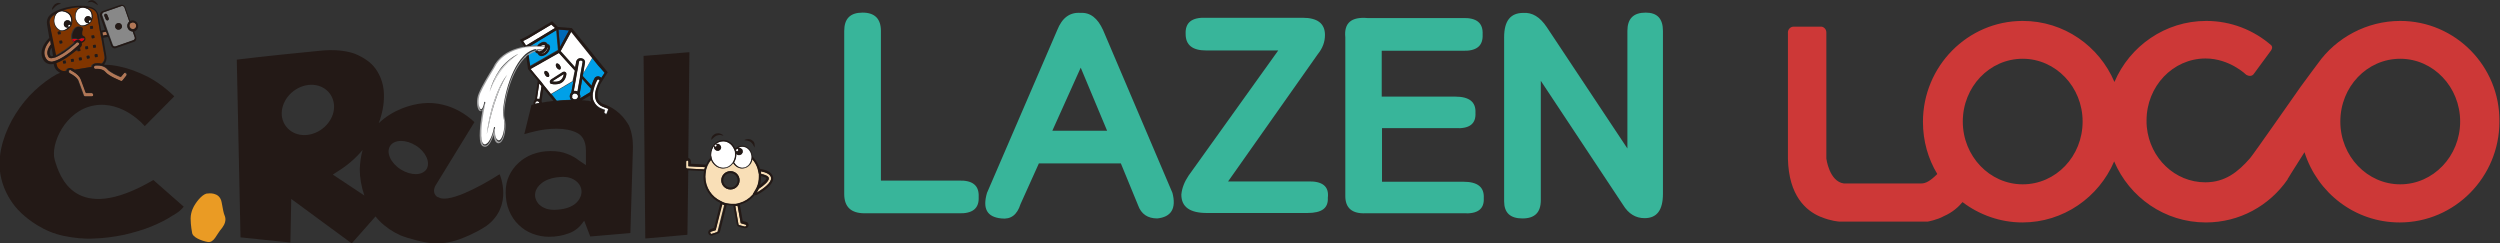 <?xml version="1.0" encoding="utf-8"?>
<!-- Generator: Adobe Illustrator 26.3.1, SVG Export Plug-In . SVG Version: 6.00 Build 0)  -->
<svg version="1.1" id="Layer_1" xmlns="http://www.w3.org/2000/svg" xmlns:xlink="http://www.w3.org/1999/xlink" x="0px" y="0px"
	 viewBox="0 0 872.1 84.8" style="enable-background:new 0 0 872.1 84.8;" xml:space="preserve">
<rect x="0" y="0" width="872.1" height="84.8" fill="#333333" stroke="none"/>
<style type="text/css">
	.st0{fill:#CD3837;}
	.st1{fill:#38B59A;}
	.st2{fill:#EA9B24;}
	.st3{fill:#803500;}
	.st4{fill:#E50013;}
	.st5{fill:#888888;}
	.st6{fill:#B27756;}
	.st7{fill:#0068B6;}
	.st8{fill:#00A0E8;}
	.st9{fill:#9E9E9F;}
	.st10{fill:#C8C9CA;}
	.st11{fill:#F9DFB7;}
	.st12{fill:#FFFFFF;}
	.st13{fill:#231916;}
</style>
<path class="st0" d="M837.3,7.3c-11.7,0-22.4,5.9-28.7,14.8c0,0-3.6,4.8-6,8.1c-0.8,1.1-16.4,23.5-17.7,25
	c-4.2,4.8-8.7,8.4-15.6,8.4c-10.6,0-19.3-8.4-20.4-19.2c-0.1-0.8-0.1-1.6-0.1-2.4c0-11.9,9.2-21.6,20.6-21.6
	c8.4,0,14.2,5.7,14.2,5.7c1.8,1,2.6-0.3,2.6-0.3l6.1-8.3c0.5-0.8,0.3-1.4,0-1.7c-6.1-5.3-14-8.5-22.7-8.5c-14.3,0-26.7,8.8-32,21.3
	c-5.3-12.5-17.6-21.3-32-21.3c-19.2,0-34.8,15.8-34.8,35.2c0,6.7,1.8,12.9,5,18.2c-2.4,2.4-4,3.3-5.6,3.3h-27
	c-5.1-0.7-6.1-8.7-6.1-8.7V11.5c0,0,0-0.1,0-0.2c0-1-0.7-1.8-1.6-2l0,0h-9.8l0,0c-1.1,0-2,0.9-2,2c0,0,0,0.2,0,0.2v43.9
	c0.3,12.9,6.3,18.1,11.3,20.2l0,0c0.1,0,0.2,0.1,0.3,0.1c0,0,0,0,0,0c3.3,1.4,6.2,1.6,6.3,1.6l0,0h30.9c0,0,3.3-0.6,5.6-1.9h0
	c3-1.3,5.1-3.2,6.5-4.9c5.8,4.4,13.1,7.1,20.9,7.1c14.3,0,26.7-8.8,32-21.3c5.3,12.5,17.6,21.3,32,21.3c11.8,0,22.2-5.9,28.5-15l0,0
	l0-0.1l1.6-2.6l4.3-6.8c4.5,14.2,17.6,24.5,33.2,24.5c19.2,0,34.8-15.8,34.8-35.2C872.1,23.1,856.5,7.3,837.3,7.3z M705.6,64.3
	c-11.5,0-20.9-9.8-20.9-21.9c0-12.1,9.3-21.9,20.9-21.9c11.5,0,20.9,9.8,20.9,21.9C726.5,54.5,717.2,64.3,705.6,64.3z M837.3,64.3
	c-11.5,0-20.9-9.8-20.9-21.9c0-12.1,9.3-21.9,20.9-21.9c11.5,0,20.9,9.8,20.9,21.9C858.2,54.5,848.8,64.3,837.3,64.3z"/>
<g>
	<path class="st1" d="M307.3,10.8V63h27c5-0.2,7.3,1.7,7.1,5.7c0.2,4-2.1,5.9-7.1,5.7h-32.7c-4.7,0-7.1-2.2-7.1-6.7V10.8
		c0-4.3,2.1-6.4,6.4-6.4C305.2,4.4,307.3,6.6,307.3,10.8"/>
	<path class="st1" d="M362.4,57L356,71.2c-1.2,3.8-3.4,5.4-6.7,5c-5-0.5-6.6-3.4-5-8.9l24.5-56.8c1.7-4.3,4.4-6.3,8.2-6
		c3.3-0.2,5.9,1.8,7.8,6l24.2,56.8c1.4,5.4-0.4,8.4-5.3,8.9c-3.3,0-5.6-1.5-6.7-4.6l-6-14.6H362.4z M386.2,45.6l-9.2-22l-9.9,22
		H386.2z"/>
	<path class="st1" d="M414.6,61.3l31.3-43.7h-25.2c-4.7,0-7.1-1.9-7.1-5.7c-0.2-4,2.1-5.9,7.1-5.7h33.7c5.2,0,7.8,2,7.8,6
		c0,2.4-0.8,4.6-2.5,6.7l-31.3,44.4h27.7c5.2-0.2,7.6,1.7,7.1,5.7c0.2,3.6-2.1,5.3-7.1,5.3H421c-5.9,0-8.9-2.1-8.9-6.4
		C412.3,65.6,413.2,63.4,414.6,61.3"/>
	<path class="st1" d="M482.1,44.6v18.8h28.4c5,0,7.3,1.9,7.1,5.7c0.2,3.8-2.1,5.6-7.1,5.3h-34.1c-4.7,0.2-7.1-1.8-7.1-6V13
		c-0.5-5,2.1-7.2,7.8-6.7h33c5-0.2,7.3,1.7,7.1,5.7c0.2,4-2.1,5.9-7.1,5.7h-28.1v16h25.6c5,0,7.3,1.9,7.1,5.7
		c0.2,3.8-2.1,5.6-7.1,5.3H482.1z"/>
	<path class="st1" d="M537.5,28.2v41.6c0,4.3-2.1,6.4-6.4,6.4s-6.4-2-6.4-6V13c0-5.7,2.2-8.5,6.7-8.5c3.1-0.2,5.8,1.4,8.2,5
		l28.1,42.3V10.8c0-4.3,2.1-6.4,6.4-6.4c4,0,6,2.1,6,6.4v56.8c0,5.7-2.1,8.5-6.4,8.5c-3.1,0-5.6-1.5-7.5-4.6L537.5,28.2z"/>
</g>
<g>
	<path class="st2" d="M78.4,75.3c-0.4-0.9-0.6-2.1-1.1-4.8c-0.7-3.7-4.8-3-4.8-3c-1.5-0.1-3.6,2.3-4.7,4.2l0,0c0,0-1.3,2-1.3,4.5
		c0,2.5,0.5,4.9,0.5,4.9l0,0c0.1,1.7,3.3,2.9,5.4,3.3c2.3,0.4,3-2.5,5-4.8c0.1-0.1,0.2-0.2,0.2-0.3l0,0
		C79.3,77.1,78.4,75.3,78.4,75.3L78.4,75.3z"/>
	<path class="st3" d="M36.4,19.7l-1.1-6.3L35.2,13l-0.1-0.4L35,11.5l-0.1-0.4l-0.1-0.4l-0.9-5.4c-0.2-0.9-0.7-1.6-1.5-2l0,0
		c-0.1-0.1-0.8-0.4-2.1-0.6c0.6,0.3,1.1,0.7,1.5,1.2c0.6,1,0.5,2.4,0.3,3.2c-0.2,0.7-0.9,1.3-1.7,1.7c-0.6,0.3-1.2,0.4-1.7,0.4
		c-0.1,0-0.3,0-0.4-0.1c-1.2-0.4-2.5-2.1-2-4.5c0.3-1.2,1-1.7,1.6-2c-0.8,0-1.8,0.1-2.9,0.3c-1.2,0.2-2.3,0.5-3.1,0.8
		c1.3,0.2,2.3,0.7,2.8,1.6c0.7,1.1,0.6,2.5,0.3,3.4c-0.2,0.7-0.9,1.3-1.8,1.8c-0.6,0.3-1.3,0.4-1.8,0.4c-0.2,0-0.3,0-0.4-0.1
		c-1.2-0.4-2.7-2.2-2.1-4.7c0.1-0.5,0.3-0.9,0.5-1.2c-0.9,0.5-1.3,1-1.3,1c-0.6,0.7-0.9,1.6-0.8,2.4l1.9,11.1
		c0.6-0.3,1.4-0.7,2.1-1.2l0,0c0-0.1,0-0.2,0.2-0.2l0.3-0.1c1.3-0.9,2.7-2,3.9-3c-0.3-0.2-0.5-0.6-0.7-1.1c0-0.1,0-0.2-0.1-0.2
		c-0.4-1.4,0.3-2.6,0.5-3.1c0.4-0.7,0.9-1.1,1.4-1.2c0.4-0.1,1.2,0,1.6,0.4c0.2,0.2,0.2,0.5,0.1,0.7c-0.3,0.8-0.2,1.5-0.2,1.6
		c0.1,0.4,0.3,0.5,0.5,0.6c0.2,0.1,0.5,0.2,0.6,0.8c0,0.1,0,0.1,0,0.2c0,0.7-0.7,1.1-1.3,1.4c0.2,0.5,0,1-0.3,1.4
		c-0.1,0.1-0.2,0.2-0.4,0.4l0,0c0.1,0,0.2,0,0.2,0.2l0.1,0.6c0,0.1,0,0.2-0.2,0.2l-0.6,0.1c-0.1,0-0.2,0-0.2-0.2l-0.1-0.4
		c-1.6,1.4-4.7,3.8-7.3,4.7l0.1,0.6c0.1,0.7,0.5,1.4,1.2,1.8c0.4,0.3,1,0.5,1.5,0.5c0.2,0,0.4,0,0.6,0l0.1,0c0-0.1,0-0.2,0-0.2
		l0.1-0.2c0.3-0.7,1.1-0.9,1.8-0.6c0.1,0,0.1,0.1,0.3,0.1c0.2,0.1,0.4,0.2,0.7,0.4l6-1c0-0.2,0.1-0.4,0.2-0.6
		c0.2-0.3,0.5-0.5,0.9-0.6c0.1,0,1.1-0.2,2.4,0.1C36.2,21.6,36.5,20.7,36.4,19.7z M20.2,11.9l-0.1-0.6c0-0.1,0-0.2,0.2-0.2l0.6-0.1
		c0.1,0,0.2,0,0.2,0.2l0.1,0.6c0,0.1,0,0.2-0.2,0.2L20.4,12C20.3,12.1,20.2,12,20.2,11.9z M21.6,15.1L21,15.3c-0.1,0-0.2,0-0.2-0.2
		l-0.1-0.6c0-0.1,0-0.2,0.1-0.2l0.6-0.1c0.1,0,0.2,0,0.2,0.2l0.1,0.6C21.8,15,21.7,15.1,21.6,15.1z M22.3,22.2c-0.1,0-0.2,0-0.2-0.2
		l-0.1-0.6c0-0.1,0-0.2,0.2-0.2l0.6-0.1c0.1,0,0.2,0,0.2,0.2l0.1,0.6c0,0.1,0,0.2-0.2,0.2L22.3,22.2z M31.5,9.2L32.1,9
		c0.1,0,0.2,0,0.2,0.2l0.1,0.6c0,0.1,0,0.2-0.2,0.2l-0.6,0.1c-0.1,0-0.2,0-0.2-0.2l-0.1-0.6C31.3,9.3,31.4,9.2,31.5,9.2z M31.2,19.5
		l0.1,0.6c0,0.1,0,0.2-0.2,0.2l-0.6,0.1c-0.1,0-0.2,0-0.2-0.2l-0.1-0.6c0-0.1,0-0.2,0.2-0.2l0.6-0.1C31.1,19.4,31.2,19.4,31.2,19.5z
		 M29.8,16.2l0.6-0.1c0.1,0,0.2,0,0.2,0.2l0.1,0.6c0,0.1,0,0.2-0.2,0.2L30,17.2c-0.1,0-0.2,0-0.2-0.2l-0.1-0.6
		C29.6,16.3,29.7,16.2,29.8,16.2z M27.6,20.1l0.6-0.1c0.1,0,0.2,0,0.2,0.2l0.1,0.6c0,0.1,0,0.2-0.2,0.2l-0.6,0.1
		c-0.1,0-0.2,0-0.2-0.2l-0.1-0.6C27.4,20.2,27.5,20.1,27.6,20.1z M25,21.6c-0.1,0-0.2,0-0.2-0.2l-0.1-0.6c0-0.1,0-0.2,0.2-0.2
		l0.6-0.1c0.1,0,0.2,0,0.2,0.2l0.1,0.6c0,0.1,0,0.2-0.2,0.2L25,21.6z M32.2,13.4c-0.1,0-0.2,0-0.2-0.2l-0.1-0.6c0-0.1,0-0.2,0.1-0.2
		l0.6-0.1c0.1,0,0.2,0,0.2,0.2L33,13c0,0.1,0,0.2-0.2,0.2L32.2,13.4z M32.5,16.5l-0.1-0.6c0-0.1,0-0.2,0.2-0.2l0.6-0.1
		c0.1,0,0.2,0,0.2,0.2l0.1,0.6c0,0.1,0,0.2-0.2,0.2l-0.6,0.1C32.6,16.7,32.5,16.6,32.5,16.5z M33.9,19.8l-0.6,0.1
		c-0.1,0-0.2,0-0.2-0.2L33,19.2c0-0.1,0-0.2,0.2-0.2l0.6-0.1c0.1,0,0.2,0,0.2,0.2l0.1,0.6C34.1,19.7,34,19.8,33.9,19.8z"/>
	<path class="st4" d="M28.1,14.4L28.1,14.4c0.1,0.1,0.1,0.2,0.2,0.3c0.5-0.2,1.1-0.6,1.1-1.1l0,0l0,0l-0.1-0.1l0,0l-0.1-0.1l-0.1,0
		l-0.1,0l-0.1,0l-0.1,0l-0.1,0l-0.2,0l-0.1,0c-0.1,0-0.1,0-0.2,0.1l-0.1,0c-0.1,0.1-0.2,0.1-0.4,0.2c0,0-0.3,0.3-0.8,0.1l-0.2-0.1
		l-0.2-0.1l-0.1,0l-0.1,0l-0.1,0l-0.1,0l-0.1,0l-0.1,0l-0.1,0l-0.1,0l-0.1,0l-0.1,0l-0.1,0l-0.1,0l-0.1,0l-0.1,0l0,0.1
		c0.2,0.5,0.4,0.8,0.6,1c0.1-0.1,0.2-0.2,0.3-0.3C26.7,13.8,27.6,13.9,28.1,14.4z"/>
	<path class="st4" d="M29.3,13.5L29.3,13.5L29.3,13.5z"/>
	<path class="st4" d="M29.1,13.4L29.1,13.4L29.1,13.4z"/>
	<polygon class="st4" points="29.4,13.5 29.4,13.5 29.4,13.5 	"/>
	<path class="st4" d="M29,13.3l0.1,0L29,13.3z"/>
	<path class="st4" d="M26,13.3l0.1,0L26,13.3z"/>
	<path class="st4" d="M26.5,13.5l0.2,0.1L26.5,13.5z"/>
	<path class="st4" d="M26.3,13.4l0.1,0L26.3,13.4z"/>
	<path class="st4" d="M27.6,13.6c0.1-0.1,0.3-0.2,0.4-0.2C27.9,13.4,27.7,13.5,27.6,13.6z"/>
	<path class="st4" d="M26.1,13.4l0.1,0L26.1,13.4z"/>
	<path class="st4" d="M25.4,13.4l0.1,0L25.4,13.4z"/>
	<path class="st4" d="M25.8,13.3l0.1,0L25.8,13.3z"/>
	<path class="st4" d="M28.1,13.3c0.1,0,0.2-0.1,0.2-0.1C28.3,13.3,28.2,13.3,28.1,13.3z"/>
	<path class="st4" d="M25.6,13.3l0.1,0L25.6,13.3z"/>
	<polygon class="st4" points="25.2,13.5 25.2,13.5 25.3,13.4 	"/>
	<path class="st4" d="M28.4,13.2l0.2,0L28.4,13.2z"/>
	<path class="st4" d="M28.7,13.2l0.1,0L28.7,13.2z"/>
	<path class="st5" d="M47,13l-0.7-2c-1.1,0-1.9-0.9-1.9-2c0-0.6,0.3-1.1,0.7-1.5l-1.7-4.9c-0.1-0.2-0.2-0.3-0.4-0.4
		c-0.1-0.1-0.2-0.1-0.3-0.1c-0.1,0-0.2,0-0.3,0l-6.3,2.2c-0.2,0.1-0.3,0.2-0.4,0.4c-0.1,0.2-0.1,0.4,0,0.6l1.7,4.9l0.9,2.5l1.1,3
		c0.1,0.4,0.6,0.6,1,0.5l6.3-2.2C47,13.9,47.2,13.4,47,13z M36.9,6.8l-0.5-1.2c-0.1-0.3,0-0.6,0.3-0.7c0.3-0.1,0.6,0,0.7,0.3
		l0.5,1.2c0.1,0.3,0,0.6-0.3,0.7C37.3,7.2,37,7,36.9,6.8z M42.4,9.6c-0.2,0.6-0.9,0.9-1.5,0.7c-0.6-0.2-0.9-0.9-0.7-1.5
		c0.2-0.6,0.9-0.9,1.5-0.7C42.3,8.3,42.7,9,42.4,9.6z"/>
	<g>
		<polygon class="st6" points="37.4,12.1 37,11.1 35.7,11.3 35.9,12.5 		"/>
		<path class="st6" d="M43.2,25.6l-1.1,1.3l-0.3-0.1c-0.6-0.2-3.5-1.5-4.4-2.6c-0.5-0.6-1.2-0.9-1.8-1.1C35.5,23,35.3,23,35.1,23
			c-0.3-0.1-0.5-0.1-0.8-0.1c-0.6,0-1.1,0-1.1,0c-0.2,0-0.3,0.1-0.4,0.3c-0.1,0.1-0.1,0.2-0.1,0.4l0,0c0,0.1,0.1,0.3,0.2,0.4l0,0
			c0.1,0.1,0.3,0.1,0.4,0.1c0.1,0,0.3,0,0.6,0c0.8,0,2,0.2,2.7,1c1.3,1.5,5.1,3,5.5,3.2c0.2,0.1,0.5,0,0.6-0.2l1.3-1.6
			c0.2-0.2,0.2-0.6-0.1-0.8C43.8,25.3,43.4,25.4,43.2,25.6z"/>
		<path class="st6" d="M32,32.5h-2L30,32.3c-0.4-1.1-1.3-3.5-1.7-4.6c-0.4-1-1.4-1.9-2.4-2.5c-0.2-0.1-0.3-0.2-0.5-0.3
			c-0.2-0.1-0.4-0.2-0.5-0.3l-0.1-0.1c-0.1,0-0.2-0.1-0.2-0.1c-0.2,0-0.4,0.1-0.5,0.3l0,0.1c-0.1,0.1-0.1,0.2,0,0.3
			c0,0.1,0.1,0.3,0.2,0.4l0.1,0.1c0.7,0.3,2.6,1.5,3,2.5c0.6,1.5,1.9,5.2,1.9,5.2c0.1,0.2,0.3,0.4,0.5,0.4H32c0.3,0,0.6-0.3,0.6-0.6
			C32.6,32.8,32.3,32.5,32,32.5z"/>
		<path class="st6" d="M25.2,17.7c1.2-1,2.1-1.8,2.3-2c0.2-0.2,0.2-0.4,0.2-0.6L27.6,15l-0.1-0.1v0c-0.2-0.2-0.6-0.2-0.8,0L26.6,15
			l-0.1,0.1l-0.1,0.1c-0.9,0.8-2.4,2.1-3.9,3.1c-0.3,0.2-0.5,0.4-0.8,0.5c-0.8,0.5-1.6,0.9-2.3,1.2c-0.1,0-0.2,0.1-0.4,0.1
			c-0.1,0-0.3,0.1-0.4,0.1c-0.3,0.1-0.6,0.1-0.8,0.1c-0.3,0-0.5-0.1-0.7-0.3c-0.9-1.2-0.6-2.8,0.7-4.5v0l-0.1-0.7l-0.1-0.8
			c-0.7,0.8-3.4,3.9-1.3,6.7c0.4,0.5,0.9,0.7,1.5,0.8c0.3,0,0.6,0,0.9-0.1c0.1,0,0.1,0,0.2-0.1c0.1,0,0.2-0.1,0.4-0.1
			c0.1,0,0.2-0.1,0.4-0.1c1.6-0.6,3.4-1.8,4.9-2.9C24.7,18.1,24.9,17.9,25.2,17.7z"/>
		<path class="st6" d="M46.3,7.8c-0.2,0-0.4,0-0.5,0.1c-0.1,0-0.2,0.1-0.2,0.1c-0.1,0.1-0.1,0.1-0.2,0.2c-0.1,0.2-0.2,0.4-0.2,0.7
			c0,0.6,0.4,1,0.9,1.2c0.1,0,0.2,0,0.3,0l0,0c0.1,0,0.2,0,0.3,0c0.5-0.1,0.9-0.6,0.9-1.2C47.5,8.4,47,7.8,46.3,7.8z"/>
	</g>
	<polygon class="st7" points="198.5,10.6 194.8,10.3 195.4,16.4 	"/>
	<g>
		<path class="st8" d="M194,10.5l-9.1,5.5c0.9-0.1,1.8-0.1,2.6-0.1c0.1-0.1,0.2-0.2,0.3-0.4c0.5-0.4,1-0.7,1.5-0.9
			c0.6-0.1,1.1,0,1.4,0.3c0.1,0.1,0.2,0.3,0.3,0.4c0.3,0.1,0.5,0.2,0.6,0.3c0.6,0.7,0.3,1.9-0.7,2.9c-0.6,0.6-1.4,0.9-2,0.9
			c-0.4,0-0.7-0.1-0.9-0.4c-0.1-0.1-0.2-0.3-0.3-0.5c-0.2-0.1-0.5-0.2-0.6-0.3c-0.2-0.2-0.3-0.4-0.3-0.6c-0.9,0.2-1.8,0.6-2.6,1.3
			l0.6,4.1l9.8-5.6L194,10.5z"/>
		<path class="st8" d="M208.7,22.6l-2-2.5l-3.2,5.5l-0.2,0.9l2,2.2l1.1,1.2c0.5-1.5,1.1-2.7,1.2-2.8c0.3-0.3,0.9-0.7,1.7-0.3
			c0.2,0.1,0.4,0.2,0.5,0.4l1.2-1.8L208.7,22.6z"/>
		<path class="st8" d="M194.2,35.1c0.1,0,0.2,0,0.3,0c0.3,0,0.5,0,0.8-0.1c0.4,0,0.9-0.1,1.3-0.1l0.1,0c0.8,0,1.6-0.1,2.5-0.1
			c-0.1-0.2-0.3-0.3-0.3-0.5c-0.1-0.3-0.2-0.7-0.1-1.1c0-0.1,0.1-0.3,0.1-0.4c0.1-0.2,0.3-0.5,0.4-0.6l0.7-3.9l-7.6,4.5L194.2,35.1z
			"/>
		<path class="st8" d="M203.1,27.5l-0.7,4.1l-0.2,1.1l0.1,0.2c0.2,0.5,0.2,1,0,1.4l3.6-2.2c0.1-0.4,0.1-0.8,0.2-1.2l-1.3-1.4
			L203.1,27.5z"/>
	</g>
	<path class="st9" d="M190.2,16c-0.3,0-0.9-0.1-1.5-0.1c-0.3,0-0.6,0-0.9,0c-0.1,0-0.2,0-0.3,0c-0.8,0-1.6,0-2.6,0.1
		c-0.3,0-0.7,0.1-1,0.1l-0.2,0c-0.2,0-0.3,0-0.5,0.1l0,0c-0.2,0-0.3,0.1-0.5,0.1c-3.2,0.6-6.7,1.9-9.2,4.9l0,0l0,0
		c-0.6,0.7-1.1,1.5-1.5,2.4c-1.7,2.7-4,6.5-5,9c-1,2.4-0.6,5.1,0.1,5.9c0.3,0.3,0.6,0.3,0.7,0.3c0.2,0,0.3-0.2,0.5-0.3
		c-1.3,7.5-1.3,11.7,0.1,12.5c0.2,0.1,0.5,0.2,0.7,0.2c0.2,0,0.4,0,0.6-0.1c1.1-0.5,1.9-2.2,2.5-4c0.1,1.2,0.4,2.2,1.1,2.7
		c0.4,0.3,0.9,0.2,1.3-0.1c1.5-1.1,2.2-5.5,1.4-8.5c-0.7-2.6,1.5-15.2,6.9-20.8c0.1-0.2,0.3-0.3,0.5-0.4c0.1-0.1,0.3-0.2,0.4-0.4
		c0.1-0.1,0.3-0.2,0.4-0.3c0.9-0.6,1.7-1.1,2.6-1.3c0.1,0,0.2,0,0.3-0.1c0.2,0,0.4-0.1,0.6-0.1c0.4,0,0.8,0,1.1,0l0,0l0,0l0.1,0
		l0.2-0.1c0.1-0.1,0.2-0.1,0.3-0.2l0,0c-0.6-0.1-1.1-0.1-1.6-0.1c-0.2,0-0.4,0-0.5,0.1c-0.1,0-0.2,0-0.4,0.1
		c-0.9,0.2-1.8,0.6-2.7,1.2c-0.1,0.1-0.3,0.2-0.4,0.3c-0.1,0.1-0.3,0.2-0.4,0.3c-0.2,0.2-0.5,0.4-0.7,0.7c-5.5,5.7-7.7,18.6-7,21.2
		c0.8,3,0,7.1-1.2,8c-0.3,0.2-0.5,0.2-0.8,0c-1.1-0.7-1-3-0.9-4.3c0-0.1-0.1-0.2-0.2-0.2c-0.1,0-0.2,0.1-0.2,0.2
		c-0.5,2.4-1.5,5.1-2.7,5.7c-0.3,0.1-0.6,0.1-0.9,0c-0.6-0.3-1.8-2.4,0.6-14.4c0-0.1-0.1-0.2-0.2-0.3l0,0c-0.1,0-0.2,0.1-0.2,0.2
		l0,0.1c-0.3,1.6-0.8,2.2-1,2.3c0,0-0.1,0-0.3-0.1c-0.6-0.7-0.9-3.2-0.1-5.4c1-2.6,3.6-6.7,5-9c0.4-0.8,0.9-1.6,1.5-2.3l0,0
		c2.4-2.9,5.9-4.2,9-4.7c0.1,0,0.3,0,0.4-0.1l0.1,0c0.1,0,0.2,0,0.3,0l0.2,0c1.1-0.1,2.2-0.2,3.1-0.2c0.1,0,0.2,0,0.3,0
		c0.3,0,0.5,0,0.8,0c0.8,0,1.4,0.1,1.8,0.1l0,0c0-0.1,0.1-0.1,0.1-0.2C190.2,16.2,190.2,16.1,190.2,16L190.2,16z"/>
	<g>
		<path class="st10" d="M180.7,19L180.7,19c-1.3,0.6-2.4,1.4-3.5,2.4c-1.1,0.9-2,2-2.9,3.1c-0.8,1.2-1.6,2.4-2.1,3.7
			c-0.3,0.6-0.5,1.3-0.8,2c-0.2,0.7-0.4,1.4-0.6,2c0.5-1.3,1-2.6,1.7-3.8c0.6-1.3,1.4-2.4,2.2-3.5c0.8-1.1,1.7-2.2,2.7-3.1
			C178.4,20.6,179.5,19.7,180.7,19L180.7,19z"/>
		<path class="st10" d="M174.1,30.8c-0.8,1.7-1.4,3.4-2,5.2c-0.6,1.8-1,3.6-1.4,5.4l-0.5,2.7l-0.4,2.7c0,0,0,0,0,0l0,0c0,0,0,0,0,0
			c0.4-1.8,0.8-3.6,1.2-5.4c0.5-1.8,0.9-3.6,1.5-5.3c0.5-1.8,1.2-3.5,1.9-5.2c0.4-0.9,0.7-1.7,1.2-2.5c0.4-0.8,0.9-1.6,1.4-2.4
			c-0.1,0.1-0.2,0.3-0.3,0.4C175.7,27.8,174.8,29.3,174.1,30.8z"/>
	</g>
	<g>
		<path class="st11" d="M269,62c-0.2-1.3-2-2-3.6-2.3c0.1,0.3,0.1,0.6,0.1,0.9c1.3,0.3,2.6,0.8,2.7,1.5c0.1,0.9-1.7,2.5-3.5,3.7
			c-0.2,0.5-0.5,1-0.8,1.4C266.6,65.7,269.2,63.6,269,62z"/>
		<path class="st11" d="M240.2,58v-1.6c0-0.1,0-0.2-0.1-0.3c-0.1-0.1-0.2-0.1-0.3-0.1c-0.2,0-0.4,0.2-0.4,0.4v2
			c0,0.2,0.2,0.4,0.4,0.4l0.3,0l5.7,0.3c0.1-0.3,0.2-0.5,0.3-0.8l-0.1,0L240.2,58z"/>
		<path class="st11" d="M249.6,80.3l-1.6,0.5c-0.2,0.1-0.3,0.3-0.3,0.5c0.1,0.2,0.3,0.3,0.5,0.3l1.8-0.6c0.1,0,0.2-0.1,0.3-0.3
			l2.3-9.2c-0.3-0.1-0.5-0.2-0.8-0.3L249.6,80.3z"/>
		<path class="st11" d="M260.1,78.3l-1.7-0.5l-1.1-6.1c-0.3,0.1-0.5,0.1-0.8,0.1l1.1,6.4c0,0.2,0.1,0.3,0.3,0.3l1.9,0.5
			c0.2,0.1,0.4-0.1,0.5-0.3C260.4,78.6,260.3,78.4,260.1,78.3z"/>
		<path class="st11" d="M264.8,61.8c0-0.2,0-0.4,0-0.6c0-0.1,0-0.3,0-0.4c0-0.1,0-0.3-0.1-0.4c0-0.3-0.1-0.6-0.2-0.9
			c0-0.1-0.1-0.3-0.1-0.4c0-0.1-0.1-0.3-0.1-0.4c-0.4-1.1-1-2.2-1.8-3.1c-0.3,1.8-1.8,3.2-3.6,3.2c-1.3,0-2.4-0.8-3.1-1.9
			c-0.8,1.2-2.1,1.9-3.6,1.9c-1.8,0-3.4-1.2-4.1-3c-0.5,0.6-1,1.4-1.3,2.1c-0.1,0.2-0.1,0.4-0.2,0.6c-0.1,0.2-0.1,0.4-0.2,0.6
			c-0.1,0.2-0.1,0.4-0.1,0.6c-0.1,0.6-0.2,1.3-0.2,2c0,3.7,2.2,7,5.4,8.5c0.1,0.1,0.2,0.1,0.4,0.2c0.1,0.1,0.3,0.1,0.4,0.2
			c0.2,0.1,0.3,0.1,0.5,0.2c0.1,0,0.3,0.1,0.4,0.1c0.1,0,0.3,0.1,0.4,0.1c0.6,0.1,1.2,0.2,1.8,0.2c0.1,0,0.1,0,0.2,0
			c0.1,0,0.3,0,0.4,0c0.1,0,0.3,0,0.4,0c0.3,0,0.5-0.1,0.8-0.1c0.1,0,0.2-0.1,0.4-0.1c0.1,0,0.2-0.1,0.4-0.1
			c1.8-0.5,3.4-1.5,4.6-2.9c0.1-0.1,0.2-0.2,0.2-0.3c0.1-0.1,0.2-0.2,0.2-0.3c0.2-0.2,0.3-0.4,0.4-0.7c0.1-0.2,0.3-0.4,0.4-0.7
			c0.1-0.2,0.2-0.4,0.3-0.6C264.5,64.2,264.8,63.1,264.8,61.8z M254.8,66.1c-1.8,0-3.2-1.5-3.2-3.2c0-1.8,1.5-3.2,3.2-3.2
			c1.8,0,3.2,1.5,3.2,3.2C258,64.7,256.6,66.1,254.8,66.1z"/>
	</g>
	<g>
		<polygon class="st12" points="193.7,9.7 192.4,8.5 184.2,13.4 182.5,14.3 183.5,15.9 		"/>
		<path class="st12" d="M200.5,24.6l-5.6-6.2l-9.9,5.6l3.6,4.4l1,1.3l2.5,3.1l7.6-4.5L200.5,24.6z M194.1,22.2
			c0.3-0.2,0.9,0.1,1.2,0.6c0.4,0.6,0.4,1.2,0.1,1.4c-0.3,0.2-0.9-0.1-1.2-0.6C193.8,23,193.8,22.4,194.1,22.2z M191.4,26.8
			c-0.3,0.2-0.9-0.1-1.2-0.6c-0.4-0.6-0.4-1.2-0.1-1.4c0.3-0.2,0.9,0.1,1.2,0.6C191.6,25.9,191.7,26.6,191.4,26.8z M196.1,28.7
			c-0.6,0.5-1.4,0.7-2.4,0.7c-0.4,0-0.8,0-1.2-0.1c-0.4,0-0.7-0.3-0.7-0.6c-0.1-0.3,0-0.6,0.3-0.9l0.1-0.1l3.9-2.5l0.1-0.1
			c0.3-0.1,0.6-0.1,0.8-0.1l0,0c0.3,0.1,0.6,0.4,0.5,0.9C197.4,26.7,197.1,27.9,196.1,28.7z"/>
		<path class="st12" d="M196.4,26L196.4,26l-3.8,2.4l0,0c1.3,0.2,2.3,0.1,3-0.5c0.8-0.6,1-1.6,1.1-2.1L196.4,26L196.4,26z"/>
		<path class="st12" d="M195.6,17.8l5.1,5.7l0.4-2.2c0.1-0.5,0.7-1.2,1.8-1c1,0.2,1.3,1,1.2,1.5l-0.6,3.7l3.2-5.5l-7.3-9.1
			L195.6,17.8z"/>
		<path class="st12" d="M21.7,3.9c0,0-0.3,0-0.7,0.1c-0.3,0.1-0.6,0.2-0.9,0.4c-0.4,0.3-0.8,0.8-1,1.7c-0.2,0.8-0.2,1.5,0,2.1
			c0.3,1.2,1.2,2,1.9,2.3c0.5,0.2,1.3,0.1,2-0.3c0.2-0.1,0.3-0.2,0.4-0.3c0.2-0.1,0.3-0.2,0.5-0.4c-0.5,0.2-1.1,0-1.4-0.5
			c-0.4-0.6-0.2-1.4,0.4-1.8c0.6-0.4,1.4-0.2,1.8,0.4c0.1,0.2,0.2,0.3,0.2,0.5C25,7.4,25,6.3,24.4,5.4C23.9,4.6,23,4.1,21.7,3.9z"/>
		<path class="st12" d="M23.9,8.7c-0.2,0.2-0.2,0.5,0,0.6l0.2,0.1c0.2-0.2,0.4-0.5,0.5-0.7l-0.1-0.1C24.3,8.5,24.1,8.5,23.9,8.7z"/>
		<path class="st12" d="M31.1,7.2c-0.2,0.2-0.1,0.5,0,0.6l0.2,0.1c0.2-0.2,0.4-0.4,0.5-0.7l-0.1-0.1C31.5,7,31.2,7,31.1,7.2z"/>
		<path class="st12" d="M29,2.6L29,2.6c0,0-0.1,0-0.2,0c-0.5,0-2,0.2-2.4,2c-0.2,0.8-0.2,1.5,0,2c0.3,1.1,1.1,1.9,1.8,2.2
			c0.5,0.2,1.2,0.1,1.9-0.3c0.2-0.1,0.3-0.2,0.4-0.2C30.8,8.2,31,8.1,31.1,8c-0.5,0.2-1.1,0-1.4-0.5c-0.4-0.6-0.2-1.3,0.3-1.7
			c0.6-0.4,1.3-0.2,1.7,0.3c0.1,0.2,0.2,0.3,0.2,0.5c0.2-0.8,0.2-1.8-0.3-2.6C31.1,3.3,30.2,2.8,29,2.6z"/>
		<path class="st12" d="M188.1,29.1l-0.8,5.3l0.2,0c0.2,0,0.5,0.1,0.7,0.1l0.7-4.5l-0.4-0.5L188.1,29.1z"/>
		<path class="st12" d="M187.8,35.4c-0.1,0-0.2-0.1-0.3-0.1l-0.2,0c-0.2,0-0.4,0.2-0.5,0.4c-0.1,0.1-0.1,0.2-0.1,0.3l0,0.1l0,0.1
			c0.1,0,0.2,0,0.3-0.1c0.4-0.1,0.7-0.2,1.1-0.2l0-0.1C188.1,35.6,188,35.5,187.8,35.4z"/>
		<path class="st12" d="M190.4,18.1c0.7-0.7,0.9-1.5,0.7-1.7l0,0l0,0.1c-0.1,0.5-0.5,1-0.9,1.5c-0.4,0.4-0.9,0.7-1.3,0.8
			C189.1,18.8,189.8,18.7,190.4,18.1z"/>
		<path class="st12" d="M187.7,17.7l0.1,0.2c0.1,0.1,0.3,0.1,0.6,0.1c0.1,0,0.3-0.1,0.5-0.2C188.5,17.7,188.1,17.7,187.7,17.7z"/>
		<path class="st12" d="M189.8,15.5c-0.1,0-0.2,0-0.3,0c-0.3,0.1-0.6,0.2-0.8,0.4c0.7,0,1.2,0.1,1.5,0.1c0-0.2,0-0.4-0.1-0.5
			C190.1,15.5,190,15.5,189.8,15.5z"/>
		<path class="st12" d="M187.2,17.3c0.2,0,0.4-0.1,0.5-0.1c0.5,0,1.1,0,1.6,0.1l0,0c0.4-0.3,0.6-0.6,0.7-0.9l0,0
			c-0.4,0-1-0.1-1.8-0.1c-0.2,0-0.5,0-0.8,0c-0.1,0-0.2,0-0.3,0c-0.9,0-2,0.1-3.1,0.2l-0.2,0c-0.1,0-0.2,0-0.3,0l-0.1,0
			c-0.1,0-0.3,0-0.4,0.1c-3.2,0.6-6.6,1.9-9,4.7l0,0c-0.6,0.7-1.1,1.5-1.5,2.3c-1.4,2.3-3.9,6.4-5,9c-0.9,2.2-0.6,4.7,0.1,5.4
			c0.2,0.2,0.2,0.1,0.3,0.1c0.3-0.1,0.7-0.7,1-2.3l0-0.1c0-0.1,0.1-0.2,0.2-0.2l0,0c0.1,0,0.2,0.1,0.2,0.3
			c-2.4,12-1.2,14.1-0.6,14.4c0.3,0.2,0.6,0.2,0.9,0c1.2-0.6,2.3-3.3,2.7-5.7c0-0.1,0.1-0.2,0.2-0.2c0.1,0,0.2,0.1,0.2,0.2
			c-0.1,1.3-0.2,3.6,0.9,4.3c0.3,0.2,0.5,0.2,0.8,0c1.2-0.9,2-5,1.2-8c-0.7-2.7,1.5-15.5,7-21.2c0.2-0.2,0.5-0.5,0.7-0.7
			c0.1-0.1,0.3-0.2,0.4-0.3c0.1-0.1,0.3-0.2,0.4-0.3c0.9-0.6,1.8-1,2.7-1.2C187,17.4,187.1,17.4,187.2,17.3z M175.6,28.4
			c-0.4,0.8-0.8,1.7-1.2,2.5c-0.7,1.7-1.3,3.4-1.9,5.2c-0.6,1.8-1,3.5-1.5,5.3c-0.4,1.8-0.8,3.6-1.2,5.4l0.4-2.7l0.5-2.7
			c0.4-1.8,0.8-3.6,1.4-5.4c0.6-1.8,1.2-3.5,2-5.2c0.7-1.5,1.5-3,2.5-4.3c0.1-0.1,0.2-0.3,0.3-0.4C176.5,26.8,176,27.6,175.6,28.4z
			 M177.4,21.6c-1,1-1.9,2-2.7,3.1c-0.8,1.1-1.6,2.3-2.2,3.5c-0.7,1.2-1.2,2.5-1.7,3.8c0.2-0.7,0.4-1.4,0.6-2c0.3-0.7,0.5-1.3,0.8-2
			c0.6-1.3,1.3-2.5,2.1-3.7c0.8-1.1,1.8-2.2,2.9-3.1c1-0.9,2.2-1.7,3.4-2.3l0.1,0l0,0C179.5,19.7,178.4,20.6,177.4,21.6z"/>
		<path class="st12" d="M202.7,21.1c-0.6-0.1-0.7,0.3-0.8,0.4l-0.5,2.9l-0.2,1.1l-0.4,2.3l-0.7,4c0.4-0.1,0.7,0,1.1,0.1l0.2,0.1
			l0.9-5.1l0-0.2l0.2-1.1l0.7-3.9C203.2,21.5,203.2,21.2,202.7,21.1z"/>
		<path class="st12" d="M201.3,32.9c-0.2-0.2-0.5-0.3-0.8-0.3c-0.1,0-0.3,0-0.4,0.1l-0.1,0.1c-0.2,0.1-0.4,0.3-0.4,0.5
			c0,0.1,0,0.2,0,0.2c0,0.1,0,0.3,0,0.4l0,0.1c0.1,0.3,0.3,0.5,0.6,0.6c0.3,0.1,0.5,0.1,0.8,0c0.2-0.1,0.4-0.2,0.5-0.4
			c0.1-0.1,0.1-0.3,0.2-0.4c0-0.2,0-0.4-0.1-0.6C201.5,33.1,201.4,33,201.3,32.9z"/>
		<path class="st12" d="M210.9,37.5c-1.2-0.4-2.1-1-2.6-1.8c-0.1-0.2-0.3-0.4-0.4-0.7c-0.4-0.9-0.4-1.9-0.2-2.9
			c0.1-0.6,0.2-1.1,0.4-1.7c0.2-0.5,0.3-0.9,0.5-1.3c0.3-0.7,0.5-1.1,0.5-1.1c0.1-0.3-0.1-0.4-0.2-0.4c-0.3-0.2-0.5,0-0.6,0
			c-0.2,0.3-0.8,1.5-1.2,3c-0.1,0.3-0.2,0.6-0.2,0.9l0,0.1c0,0.1,0,0.3-0.1,0.4c0,0.2,0,0.4-0.1,0.5c-0.1,0.9,0,1.8,0.3,2.6l0.1,0.1
			c0.6,1.4,1.7,2.3,3.4,2.9l0.5,0.1l-0.2,0.4c-0.1,0.3-0.2,0.6,0,0.7c0.1,0.2,0.5,0.3,0.7,0.4c0.1-0.2,0.3-0.6,0.7-1.8l0-0.1
			C212,37.9,211.4,37.7,210.9,37.5L210.9,37.5z"/>
		<path class="st12" d="M262.2,54.8c0-0.2,0-0.4-0.1-0.6c-0.3-1.7-1.6-3-3.2-3c-0.6,0-1.2,0.2-1.7,0.6c0.5-0.3,1.2-0.1,1.6,0.4
			l0.1,0.1c0.1,0.1,0.1,0.3,0.1,0.5c0,0.1,0,0.3,0,0.4c-0.1,0.3-0.2,0.6-0.5,0.7c-0.5,0.4-1.3,0.3-1.7-0.2c0,0.1,0,0.2,0,0.2
			c0,1-0.3,2-0.8,2.8c0.6,1.1,1.6,1.9,2.9,1.9c1.7,0,3-1.4,3.2-3.2C262.2,55.2,262.2,55.1,262.2,54.8L262.2,54.8z"/>
		<path class="st12" d="M256.6,52.4c0,0.1,0,0.1,0.1,0.2l0.1,0.1c0.2,0.1,0.4,0.1,0.5,0l0.1-0.1c0.1-0.1,0.1-0.2,0.1-0.3
			c0-0.1,0-0.3-0.2-0.4c-0.1-0.1-0.2-0.1-0.3-0.1c-0.1,0.1-0.2,0.2-0.4,0.3L256.6,52.4L256.6,52.4L256.6,52.4z"/>
		<path class="st12" d="M256.3,52.7c0-0.1,0-0.1-0.1-0.2l0,0c0-0.1,0-0.1-0.1-0.2l0-0.1c0-0.1-0.1-0.3-0.2-0.4
			c-0.7-1.5-2.1-2.5-3.7-2.5c-2.3,0-4.2,2.1-4.2,4.6c0,0.3,0,0.6,0.1,0.9c0,0.2,0.1,0.3,0.1,0.5c0,0.1,0.1,0.3,0.1,0.4
			c0.6,1.7,2.1,2.9,3.9,2.9c1.4,0,2.6-0.8,3.4-1.9l0.1-0.2c0-0.1,0.1-0.1,0.1-0.2c0.4-0.7,0.6-1.5,0.6-2.3
			C256.4,53.5,256.4,53.1,256.3,52.7z M251,52.4c-0.6,0.4-1.3,0.2-1.7-0.3c-0.3-0.4-0.3-0.9-0.1-1.2c0,0.1,0.1,0.2,0.1,0.3
			c0.2,0.2,0.5,0.2,0.6,0c0.2-0.2,0.2-0.5,0-0.6c-0.1-0.1-0.2-0.1-0.3-0.1c0.6-0.4,1.3-0.2,1.7,0.4C251.8,51.3,251.6,52,251,52.4z"
			/>
	</g>
	<g>
		<path class="st13" d="M64.1,72.1l-10.6-9.3c-27.5,16.1-32.8-1.6-34.4-7c-1.6-5.3,3.5-17.2,13.7-19C43,35,50.5,44,50.5,44
			l10.3-10.4c-3.1-3-6.3-5.3-9.4-6.9c-3.4-1.7-6.7-2.9-9.7-3.5c-1.8-0.4-3.5-0.6-5.1-0.6c-0.1,0-0.2-0.1-0.3-0.1
			c0.7-0.8,1-1.8,0.8-2.9L36,13.2l1.7-0.3l1.1,3.1c0.2,0.5,0.7,0.9,1.2,0.9c0.1,0,0.3,0,0.4-0.1l6.3-2.2c0.7-0.2,1-1,0.8-1.7
			l-0.7-1.9c0.8-0.2,1.4-1,1.4-1.9c0-1.1-0.9-2-2-2c-0.3,0-0.5,0.1-0.8,0.2l-1.7-4.8c-0.1-0.3-0.4-0.6-0.7-0.7
			c-0.3-0.2-0.7-0.2-1-0.1l-6.3,2.2c-0.3,0.1-0.6,0.4-0.7,0.7c-0.2,0.3-0.2,0.7-0.1,1l1.7,4.8l-1.3,0.3l-0.9-5.3
			c-0.2-1.1-0.9-2.1-1.9-2.6l0,0c-0.1-0.1-2.5-1.4-7.9-0.5c-4.5,0.8-6.8,2.4-7.3,3.1l0,0c-0.8,0.8-1.1,2-0.9,3.1l0.8,4.8
			c-0.1,0-0.1,0.1-0.2,0.1c-0.2,0.2-4.3,4.2-1.6,7.9c0.5,0.6,1.2,1,2,1.1c0.1,0,0.2,0,0.3,0c0.3,0,0.5,0,0.8-0.1
			c0.1,0,0.1,0,0.2-0.1l0.1,0.5c0.2,0.9,0.7,1.8,1.5,2.3c0.2,0.2,0.5,0.3,0.7,0.4c-0.4,0.2-0.8,0.3-1.2,0.5
			c-2.6,1.4-5.2,3.4-7.7,5.7c-2.6,2.4-4.8,5.2-6.7,8.2c-1.9,3-3.4,6.3-4.4,9.7c-1,3.4-1.4,6.9-1,10.3c0.4,3.4,1.6,6.7,3.6,9.9
			c2,3.2,5.1,6.2,9.3,8.8c2.9,1.8,6,3.1,9.4,3.8c3.4,0.7,7,1.1,10.5,0.9c3.6-0.1,7.1-0.6,10.5-1.3c3.4-0.8,6.6-1.7,9.5-2.9
			c2.9-1.2,5.3-2.4,7.4-3.8C62.1,74.2,63.3,73.1,64.1,72.1z M19.8,22.5L19.7,22c2.6-0.9,5.6-3.3,7.3-4.7l0.1,0.4
			c0,0.1,0.1,0.2,0.2,0.2l0.6-0.1c0.1,0,0.2-0.1,0.2-0.2l-0.1-0.6c0-0.1-0.1-0.2-0.2-0.2l0,0c0.2-0.2,0.3-0.3,0.4-0.4
			c0.4-0.4,0.5-0.9,0.3-1.4c0.6-0.3,1.3-0.7,1.3-1.4c0-0.1,0-0.1,0-0.2c-0.1-0.6-0.4-0.7-0.6-0.8c-0.2-0.1-0.4-0.2-0.5-0.6
			c0-0.1-0.1-0.8,0.2-1.6c0.1-0.3,0-0.5-0.1-0.7c-0.4-0.4-1.2-0.5-1.6-0.4c-0.4,0.1-1,0.5-1.4,1.2c-0.3,0.5-0.9,1.7-0.5,3.1
			c0,0.1,0,0.2,0.1,0.2c0.2,0.5,0.4,0.9,0.7,1.1c-1.1,1-2.5,2.1-3.9,3l-0.3,0.1c-0.1,0-0.2,0.1-0.2,0.2l0,0
			c-0.8,0.5-1.5,0.9-2.1,1.2L17.3,8.2c-0.2-0.9,0.1-1.8,0.8-2.4c0,0,0.4-0.4,1.3-1c-0.2,0.3-0.4,0.7-0.5,1.2
			c-0.6,2.5,0.8,4.3,2.1,4.7c0.1,0,0.3,0.1,0.4,0.1c0.5,0,1.2-0.1,1.8-0.4c0.9-0.4,1.6-1.1,1.8-1.8c0.3-0.9,0.4-2.3-0.3-3.4
			c-0.5-0.9-1.5-1.4-2.8-1.6c0.9-0.3,1.9-0.6,3.1-0.8c1.1-0.2,2-0.3,2.9-0.3c-0.6,0.3-1.3,0.8-1.6,2c-0.6,2.4,0.8,4.1,2,4.5
			c0.1,0,0.3,0.1,0.4,0.1c0.5,0,1.1-0.1,1.7-0.4c0.9-0.4,1.5-1,1.7-1.7c0.3-0.8,0.4-2.1-0.3-3.2c-0.3-0.5-0.8-0.9-1.5-1.2
			c1.3,0.2,1.9,0.5,2.1,0.6l0,0c0.8,0.4,1.4,1.2,1.5,2l0.9,5.4l0.1,0.4l0.1,0.4l0.2,1.1l0.1,0.4l0.1,0.4l1.1,6.3
			c0.2,1-0.2,1.9-0.9,2.6c-1.2-0.3-2.3-0.1-2.4-0.1c-0.4,0.1-0.7,0.3-0.9,0.6c-0.1,0.2-0.2,0.4-0.2,0.6l-6,1
			c-0.3-0.2-0.5-0.3-0.7-0.4c-0.1-0.1-0.2-0.1-0.3-0.1c-0.7-0.3-1.5,0-1.8,0.6l-0.1,0.2c0,0.1,0,0.2,0,0.2l-0.1,0
			c-0.2,0-0.4,0-0.6,0c-0.5,0-1.1-0.2-1.5-0.5C20.3,23.9,19.9,23.3,19.8,22.5z M17.7,21.5c-0.6-0.1-1.1-0.3-1.5-0.8
			c-2.1-2.7,0.6-5.9,1.3-6.7l0.1,0.8l0.1,0.7v0c-1.3,1.7-1.6,3.3-0.7,4.5c0.2,0.2,0.4,0.3,0.7,0.3c0.2,0,0.5,0,0.8-0.1
			c0.1,0,0.2-0.1,0.4-0.1c0.1,0,0.2-0.1,0.4-0.1c0.7-0.3,1.5-0.7,2.3-1.2c0.3-0.2,0.5-0.3,0.8-0.5c1.5-1.1,3-2.3,3.9-3.1l0.1-0.1
			l0.1-0.1l0.1-0.1c0.2-0.2,0.6-0.2,0.8,0v0l0.1,0.1l0.1,0.1c0.1,0.2,0,0.4-0.2,0.6c-0.2,0.2-1.1,1-2.3,2c-0.2,0.2-0.5,0.4-0.8,0.6
			c-1.5,1.1-3.3,2.3-4.9,2.9c-0.1,0-0.2,0.1-0.4,0.1c-0.1,0-0.2,0.1-0.4,0.1c-0.1,0-0.1,0-0.2,0.1C18.3,21.5,18,21.6,17.7,21.5z
			 M25.2,13.5L25.2,13.5l0.2-0.1l0.1,0l0.1,0l0.1,0l0.1,0l0.1,0l0.1,0l0.1,0l0.1,0l0.1,0l0.1,0l0.1,0l0.1,0l0.2,0.1l0.2,0.1
			c0.5,0.2,0.8-0.1,0.8-0.1c0.1-0.1,0.3-0.2,0.4-0.2l0.1,0c0.1,0,0.2-0.1,0.2-0.1l0.1,0l0.2,0l0.1,0l0.1,0l0.1,0l0.1,0l0.1,0
			l0.1,0.1l0,0l0.1,0.1l0,0l0,0v0c0,0.5-0.6,0.9-1.1,1.1c0-0.1-0.1-0.2-0.2-0.2v0c-0.5-0.5-1.3-0.6-1.9-0.1
			c-0.1,0.1-0.2,0.2-0.3,0.3c-0.2-0.2-0.5-0.5-0.6-1L25.2,13.5L25.2,13.5z M18,16.6l0.5,2.9c-0.2,0.1-0.4,0.1-0.6,0.1
			c-0.1,0-0.1,0-0.1,0C17,18.7,17.4,17.5,18,16.6z M21.7,3.9c1.3,0.2,2.2,0.7,2.7,1.5c0.5,0.9,0.5,2,0.4,2.8c0-0.2-0.1-0.4-0.2-0.5
			c-0.4-0.6-1.2-0.7-1.8-0.4c-0.6,0.4-0.7,1.2-0.4,1.8c0.3,0.5,0.9,0.7,1.4,0.5c-0.2,0.1-0.3,0.3-0.5,0.4c-0.1,0.1-0.3,0.2-0.4,0.3
			c-0.8,0.4-1.5,0.5-2,0.3c-0.8-0.3-1.6-1.1-1.9-2.3c-0.2-0.6-0.2-1.3,0-2.1c0.2-0.8,0.6-1.3,1-1.7C20.4,4.2,20.7,4.1,21,4
			C21.4,3.9,21.7,3.9,21.7,3.9z M24.1,9.5l-0.2-0.1c-0.2-0.2-0.2-0.5,0-0.6c0.2-0.2,0.5-0.2,0.6,0l0.1,0.1C24.5,9,24.3,9.2,24.1,9.5
			z M31.9,6.7c0-0.2-0.1-0.3-0.2-0.5c-0.4-0.6-1.1-0.7-1.7-0.3c-0.6,0.4-0.7,1.1-0.3,1.7C30,8,30.6,8.2,31.1,8
			c-0.1,0.1-0.3,0.2-0.5,0.4c-0.1,0.1-0.3,0.2-0.4,0.2c-0.7,0.3-1.5,0.4-1.9,0.3c-0.7-0.3-1.5-1-1.8-2.2c-0.2-0.6-0.2-1.3,0-2
			c0.5-1.9,1.9-2,2.4-2c0.1,0,0.1,0,0.2,0h0c1.2,0.2,2.1,0.6,2.5,1.4C32.1,4.9,32.1,5.9,31.9,6.7z M31.3,7.9l-0.2-0.1
			c-0.2-0.2-0.2-0.4,0-0.6c0.2-0.2,0.4-0.2,0.6,0l0.1,0.1C31.6,7.4,31.5,7.7,31.3,7.9z M35.7,4.7c0.1-0.2,0.2-0.3,0.4-0.4l6.3-2.2
			c0.1,0,0.2,0,0.3,0c0.1,0,0.2,0,0.3,0.1c0.2,0.1,0.3,0.2,0.4,0.4l1.7,4.9c-0.4,0.4-0.7,0.9-0.7,1.5c0,1.1,0.9,1.9,1.9,2l0.7,2
			c0.1,0.4-0.1,0.8-0.5,1l-6.3,2.2c-0.4,0.1-0.8-0.1-1-0.5l-1.1-3l-0.9-2.5l-1.7-4.9C35.6,5.1,35.6,4.9,35.7,4.7z M46.3,7.8
			c0.7,0,1.2,0.5,1.2,1.2c0,0.6-0.4,1-0.9,1.2c-0.1,0-0.2,0-0.3,0l0,0c-0.1,0-0.2,0-0.3,0c-0.5-0.1-0.9-0.6-0.9-1.2
			c0-0.3,0.1-0.5,0.2-0.7c0.1-0.1,0.1-0.2,0.2-0.2C45.7,8.1,45.7,8,45.8,8C46,7.9,46.2,7.8,46.3,7.8z M37.4,12.1l-1.5,0.3l-0.2-1.1
			l1.3-0.3L37.4,12.1z M32,33.6h-2.4c-0.2,0-0.5-0.2-0.5-0.4c0,0-1.4-3.7-1.9-5.2c-0.4-1.1-2.3-2.2-3-2.5l-0.1-0.1
			c-0.1-0.1-0.2-0.2-0.2-0.4c0-0.1,0-0.2,0-0.3l0-0.1c0.1-0.2,0.3-0.3,0.5-0.3c0.1,0,0.2,0,0.2,0.1l0.1,0.1c0.2,0.1,0.3,0.2,0.5,0.3
			c0.2,0.1,0.3,0.2,0.5,0.3c1,0.6,2,1.5,2.4,2.5c0.4,1.1,1.3,3.5,1.7,4.6l0.1,0.2h2c0.3,0,0.6,0.3,0.6,0.6
			C32.6,33.4,32.3,33.6,32,33.6z M33,23.9L33,23.9c-0.1-0.1-0.2-0.2-0.2-0.4l0,0c0-0.1,0-0.3,0.1-0.4c0.1-0.1,0.2-0.2,0.4-0.3
			c0,0,0.5-0.1,1.1,0c0.2,0,0.5,0,0.8,0.1c0.2,0,0.3,0.1,0.5,0.1c0.7,0.2,1.3,0.5,1.8,1.1c0.9,1.1,3.8,2.3,4.4,2.6l0.3,0.1l1.1-1.3
			c0.2-0.2,0.6-0.3,0.8-0.1c0.2,0.2,0.3,0.6,0.1,0.8L42.8,28c-0.2,0.2-0.4,0.3-0.6,0.2c-0.4-0.2-4.2-1.6-5.5-3.2
			c-0.7-0.8-1.9-1-2.7-1c-0.2,0-0.4,0-0.6,0C33.2,24,33.1,24,33,23.9z"/>
		<path class="st13" d="M174.3,60.8l-0.4,0.2c-2.3,1.5-14.8,9.2-20,8.2c-0.4-0.1-0.7-0.3-1-0.4l-0.1,0c-0.2-0.1-0.3-0.2-0.4-0.2l0,0
			c-1.6-1.3-0.9-3.2-0.4-4l13.5-22c-3.2-3-6.9-5.1-11.1-6.1c-4.5-1.1-9.2-0.6-14.1,1.3c-3,1.2-5.6,2.8-7.9,4.9
			c-0.1,0.1-0.2,0.2-0.3,0.3c0.1-0.4,0.3-0.8,0.4-1.1c1.1-3.3,1.6-6.6,1.4-9.7c-0.2-3.1-1.2-5.8-2.8-8.1c-1.6-2.3-4.1-4-7.2-5.3
			c-3.2-1.2-7.4-1.6-12.3-1.1c-9.3,0.9-19,1.9-29,3.1l1.3,62l17.4,1.8l0.3-15.2l21.1,15.5l8.3-9.4c0.5,0.6,0.9,1.1,1.4,1.6
			c2.1,2.1,4.6,3.8,7.3,5c2.7,1.1,8.9,2.8,12.1,2.8c3.2,0.1,6.5-0.6,9.7-1.9c1.5-0.6,2.9-1.2,4.2-1.9c0.2-0.1,0.4-0.2,0.6-0.3
			c0.1,0,0.2-0.1,0.2-0.1l0,0l0,0c1.1-0.6,2.2-1.2,3.2-1.9C179.2,71.8,174.3,60.8,174.3,60.8z M108.2,46.9c-5,1.1-9.4-1.9-9.9-6.6
			c-0.4-4.7,3.3-9.4,8.3-10.5c5-1.1,9.4,1.9,9.9,6.6C117,41.1,113.2,45.8,108.2,46.9z M116.1,60.9l1.7-1.1c3.4-2.1,6.3-4.6,8.7-7.5
			c-0.6,2.1-0.9,4.3-1,6.7c0,2.9,0.5,6,1.6,9.2L116.1,60.9z M148.8,59c-1.5,2.3-5.5,2.3-9,0.1c-3.5-2.2-5.2-5.9-3.7-8.2
			c1.5-2.3,5.5-2.3,9-0.1C148.6,53,150.2,56.7,148.8,59z"/>
		<path class="st13" d="M30,17.2l0.6-0.1c0.1,0,0.2-0.1,0.2-0.2l-0.1-0.6c0-0.1-0.1-0.2-0.2-0.2l-0.6,0.1c-0.1,0-0.2,0.1-0.2,0.2
			l0.1,0.6C29.8,17.2,29.9,17.2,30,17.2z"/>
		<path class="st13" d="M32.4,15.9l0.1,0.6c0,0.1,0.1,0.2,0.2,0.2l0.6-0.1c0.1,0,0.2-0.1,0.2-0.2l-0.1-0.6c0-0.1-0.1-0.2-0.2-0.2
			l-0.6,0.1C32.5,15.7,32.4,15.8,32.4,15.9z"/>
		<path class="st13" d="M31.9,12.6l0.1,0.6c0,0.1,0.1,0.2,0.2,0.2l0.6-0.1c0.1,0,0.2-0.1,0.2-0.2l-0.1-0.6c0-0.1-0.1-0.2-0.2-0.2
			L32,12.4C31.9,12.4,31.8,12.5,31.9,12.6z"/>
		<path class="st13" d="M31.7,10.1l0.6-0.1c0.1,0,0.2-0.1,0.2-0.2l-0.1-0.6c0-0.1-0.1-0.2-0.2-0.2l-0.6,0.1c-0.1,0-0.2,0.1-0.2,0.2
			l0.1,0.6C31.5,10.1,31.6,10.2,31.7,10.1z"/>
		<path class="st13" d="M21.2,11.7l-0.1-0.6c0-0.1-0.1-0.2-0.2-0.2l-0.6,0.1c-0.1,0-0.2,0.1-0.2,0.2l0.1,0.6c0,0.1,0.1,0.2,0.2,0.2
			l0.6-0.1C21.1,11.9,21.2,11.8,21.2,11.7z"/>
		<path class="st13" d="M21.4,14.1l-0.6,0.1c-0.1,0-0.2,0.1-0.1,0.2l0.1,0.6c0,0.1,0.1,0.2,0.2,0.2l0.6-0.1c0.1,0,0.2-0.1,0.2-0.2
			l-0.1-0.6C21.6,14.2,21.5,14.1,21.4,14.1z"/>
		<path class="st13" d="M23,21.9l-0.1-0.6c0-0.1-0.1-0.2-0.2-0.2l-0.6,0.1c-0.1,0-0.2,0.1-0.2,0.2L22,22c0,0.1,0.1,0.2,0.2,0.2
			l0.6-0.1C23,22.1,23,22,23,21.9z"/>
		<path class="st13" d="M25,21.6l0.6-0.1c0.1,0,0.2-0.1,0.2-0.2l-0.1-0.6c0-0.1-0.1-0.2-0.2-0.2l-0.6,0.1c-0.1,0-0.2,0.1-0.2,0.2
			l0.1,0.6C24.8,21.6,24.9,21.6,25,21.6z"/>
		<path class="st13" d="M27.8,21.1l0.6-0.1c0.1,0,0.2-0.1,0.2-0.2l-0.1-0.6c0-0.1-0.1-0.2-0.2-0.2l-0.6,0.1c-0.1,0-0.2,0.1-0.2,0.2
			l0.1,0.6C27.6,21,27.7,21.1,27.8,21.1z"/>
		<path class="st13" d="M30.2,19.7l0.1,0.6c0,0.1,0.1,0.2,0.2,0.2l0.6-0.1c0.1,0,0.2-0.1,0.2-0.2l-0.1-0.6c0-0.1-0.1-0.2-0.2-0.2
			l-0.6,0.1C30.3,19.5,30.2,19.6,30.2,19.7z"/>
		<path class="st13" d="M33,19.2l0.1,0.6c0,0.1,0.1,0.2,0.2,0.2l0.6-0.1c0.1,0,0.2-0.1,0.2-0.2L34,19c0-0.1-0.1-0.2-0.2-0.2
			l-0.6,0.1C33,19,33,19.1,33,19.2z"/>
		<path class="st13" d="M18.8,2.8c0.2-0.2,0.5-0.5,0.7-0.7C19.7,2,20,1.8,20.3,1.6c0.3-0.1,0.6-0.2,1-0.3c-0.3-0.2-0.7-0.3-1.1-0.3
			c-0.4,0.1-0.8,0.3-1.1,0.5c-0.3,0.3-0.5,0.6-0.7,0.9c-0.2,0.3-0.3,0.7-0.3,1.1C18.3,3.3,18.6,3.1,18.8,2.8z"/>
		<path class="st13" d="M32.4,0.8C32.5,0.9,32.7,1,32.8,1c0.2,0.1,0.3,0.2,0.5,0.3c0.3,0.2,0.6,0.4,0.9,0.6c-0.1-0.4-0.3-0.7-0.6-1
			c-0.1-0.1-0.3-0.3-0.4-0.4c-0.2-0.1-0.3-0.2-0.5-0.3c-0.4-0.2-0.9-0.2-1.3,0c-0.4,0.1-0.7,0.4-0.9,0.7c0.4-0.1,0.7-0.2,1.1-0.2
			C31.8,0.6,32.1,0.7,32.4,0.8z"/>
		<path class="st13" d="M41,10.3c0.6,0.2,1.3-0.1,1.5-0.7c0.2-0.6-0.1-1.3-0.7-1.5c-0.6-0.2-1.3,0.1-1.5,0.7
			C40,9.4,40.3,10.1,41,10.3z"/>
		<path class="st13" d="M37.6,7.1C37.9,7,38,6.6,37.9,6.3l-0.5-1.2c-0.1-0.3-0.4-0.4-0.7-0.3c-0.3,0.1-0.4,0.4-0.3,0.7l0.5,1.2
			C37,7,37.3,7.2,37.6,7.1z"/>
		<path class="st13" d="M214.9,38.6c-1.4-1.1-3.1-1.9-4.9-2.5c-0.6-0.4-1-0.9-1.3-1.5c-0.6-1.7,0.1-3.8,0.6-5.1l2.7-4.3L199.5,9.8
			l-4.9-0.4l-2-2l-8.7,5.2l-2.6,1.3l1.6,2.4c0.2,0,0.3-0.1,0.5-0.1l0,0c0.2,0,0.3,0,0.5-0.1l0.2,0c0.3,0,0.7-0.1,1-0.1l9.1-5.5
			l0.6,7.1l-9.8,5.6l-0.6-4.1c-0.1,0.1-0.3,0.2-0.4,0.3c-0.1,0.1-0.3,0.2-0.4,0.4l0.6,4.3l3.4,4.1l-1,6.6c-0.3,0.3-0.5,0.7-0.5,1.2
			c0,0.1,0,0.3,0.1,0.4c-0.3,0.1-0.6,0.1-0.8,0.2l-2.5,10.2c1.4-0.4,2.8-0.8,4.2-1.1c2.2-0.5,4.5-0.8,7.1-0.8c2.8,0,5.2,0.5,7,1.4
			c1.5,0.7,3.2,2.4,3.2,6.2v5.1L202,56c-1.1-0.9-2.5-1.7-4.1-2.3c-1.6-0.7-3.5-1-5.9-1c-2.2,0-4.3,0.4-6.2,1.1
			c-1.9,0.7-3.6,1.8-4.9,3c-1.4,1.3-2.5,2.8-3.3,4.5c-0.8,1.7-1.2,3.6-1.2,5.7c0,2.4,0.4,4.6,1.2,6.5c0.8,1.9,1.9,3.6,3.3,4.9
			c1.4,1.4,3,2.4,4.8,3.1c1.8,0.7,3.8,1.1,5.8,1.1c2.5,0,4.8-0.4,6.9-1.2c2-0.7,3.7-2,5-3.9l0.4-0.5l2.1,5.5l14-1.2l0.9-30
			c0-3-0.5-5.6-1.5-7.7C218.1,41.6,216.7,39.9,214.9,38.6z M201.2,70.6c-1.2,1.2-3.1,2.1-5.5,2.4c-0.8,0.1-1.5,0.2-2.2,0.2
			c-1.4,0-2.7-0.2-3.7-0.7c-1.7-0.8-2.8-2.1-3.1-3.8c-0.2-1.2,0.1-3,2-4.6c1.4-1.2,3.2-1.9,5.2-2.2c2.6-0.4,4.7-0.2,6.2,0.7
			c1.6,0.9,2.5,2.2,2.7,3.6C203,67.2,202.8,68.9,201.2,70.6z M186.7,36.1L186.7,36.1c0-0.2,0-0.3,0.1-0.4c0.1-0.2,0.3-0.3,0.5-0.4
			l0.2,0c0.1,0,0.2,0,0.3,0.1c0.2,0.1,0.3,0.3,0.4,0.5l0,0.1c-0.4,0.1-0.8,0.2-1.1,0.2c-0.1,0-0.2,0-0.3,0.1L186.7,36.1z
			 M188.5,29.6l0.4,0.5l-0.7,4.5c-0.2-0.1-0.4-0.1-0.7-0.1l-0.2,0l0.8-5.3L188.5,29.6z M187.6,27.1L187.6,27.1l-2.5-3l9.9-5.6
			l5.6,6.2l-0.6,3.7l-0.7,3.9c-0.2,0.2-0.3,0.4-0.4,0.6c-0.1,0.1-0.1,0.3-0.1,0.4c-0.1,0.4,0,0.7,0.1,1.1c0.1,0.2,0.2,0.4,0.3,0.5
			c-0.8,0-1.7,0.1-2.5,0.1l-0.1,0c-0.4,0-0.9,0.1-1.3,0.1c-0.3,0-0.5,0-0.8,0.1c-0.1,0-0.2,0-0.3,0l-1.9-2.3l-2.5-3.1l-1-1.3
			L187.6,27.1z M210.9,25.4l-1.2,1.8c-0.1-0.1-0.2-0.3-0.5-0.4c-0.8-0.4-1.4,0-1.7,0.3c-0.1,0.1-0.7,1.2-1.2,2.8l-1.1-1.2l-2-2.2
			l0.2-0.9l0.6-3.7c0.1-0.5-0.2-1.3-1.2-1.5c-1.1-0.2-1.6,0.5-1.8,1l-0.4,2.2l-5.1-5.7l3.7-6.8l7.3,9.1l2,2.5L210.9,25.4z
			 M207.7,32.1c-0.1,1-0.1,2,0.2,2.9c0.1,0.2,0.2,0.5,0.4,0.7c0.5,0.8,1.4,1.4,2.6,1.8h0c0.6,0.2,1.1,0.4,1.4,0.6l0,0.1
			c-0.4,1.2-0.6,1.6-0.7,1.8c-0.2,0-0.5-0.1-0.7-0.4c-0.1-0.2-0.1-0.4,0-0.7l0.2-0.4l-0.5-0.1c-1.7-0.5-2.8-1.5-3.4-2.9l-0.1-0.1
			c-0.3-0.8-0.4-1.8-0.3-2.6c0-0.2,0-0.4,0.1-0.5c0-0.1,0-0.3,0.1-0.4l0-0.1c0.1-0.3,0.1-0.6,0.2-0.9c0.4-1.5,1.1-2.8,1.2-3
			c0.1-0.1,0.3-0.2,0.6,0c0.1,0,0.3,0.1,0.2,0.4c0,0-0.3,0.4-0.5,1.1c-0.2,0.4-0.3,0.8-0.5,1.3C207.9,31,207.8,31.5,207.7,32.1z
			 M201.5,24.4l0.5-2.9c0-0.1,0.2-0.5,0.8-0.4c0.5,0.1,0.5,0.4,0.5,0.5l-0.7,3.9l-0.2,1.1l0,0.2l-0.9,5.1l-0.2-0.1
			c-0.4-0.1-0.7-0.2-1.1-0.1l0.7-4l0.4-2.3L201.5,24.4z M199.6,33.9c0-0.1,0-0.3,0-0.4c0-0.1,0-0.2,0-0.2c0.1-0.2,0.2-0.4,0.4-0.5
			l0.1-0.1c0.1-0.1,0.3-0.1,0.4-0.1c0.3,0,0.6,0.1,0.8,0.3c0.1,0.1,0.2,0.2,0.2,0.3c0.1,0.2,0.1,0.4,0.1,0.6c0,0.1-0.1,0.3-0.2,0.4
			c-0.1,0.2-0.3,0.3-0.5,0.4c-0.3,0.1-0.5,0.1-0.8,0c-0.3-0.1-0.5-0.3-0.6-0.6L199.6,33.9z M202.3,32.9l-0.1-0.2l0.2-1.1l0.7-4.1
			l1.8,2l1.3,1.4c-0.1,0.4-0.2,0.8-0.2,1.2l-3.6,2.2C202.5,33.9,202.5,33.4,202.3,32.9z M198.5,10.6l-3.2,5.8l-0.5-6.1L198.5,10.6z
			 M183.5,15.9l-1.1-1.6l1.7-0.8l8.2-4.9l1.3,1.2L183.5,15.9z M189.1,35.8c0-0.2-0.1-0.3-0.2-0.5l0.7-4.4l3.5,4.3
			c-0.2,0-0.5,0-0.7,0.1c-0.3,0-0.5,0.1-0.8,0.1c-0.6,0.1-0.9,0.1-0.9,0.1l0,0C190.1,35.6,189.6,35.7,189.1,35.8z M204.6,35.1
			L204.6,35.1c-0.5-0.1-1-0.1-1.4-0.1l-0.2,0l2.9-1.7c0,0.7,0.1,1.4,0.3,2.1C205.7,35.2,205.1,35.1,204.6,35.1z"/>
		<path class="st13" d="M191.4,26.8c0.3-0.2,0.3-0.8-0.1-1.4c-0.4-0.6-0.9-0.8-1.2-0.6c-0.3,0.2-0.3,0.8,0.1,1.4
			C190.5,26.7,191,27,191.4,26.8z"/>
		<path class="st13" d="M195.4,24.2c0.3-0.2,0.3-0.8-0.1-1.4c-0.4-0.6-0.9-0.8-1.2-0.6c-0.3,0.2-0.3,0.8,0.1,1.4
			C194.6,24.1,195.1,24.4,195.4,24.2z"/>
		<path class="st13" d="M192.5,29.3c0.4,0.1,0.8,0.1,1.2,0.1c0.9,0,1.7-0.2,2.4-0.7c1.1-0.8,1.4-2,1.5-2.7c0.1-0.5-0.2-0.8-0.5-0.9
			l0,0c-0.3-0.1-0.5-0.1-0.8,0.1l-0.1,0.1l-3.9,2.5l-0.1,0.1c-0.3,0.2-0.4,0.5-0.3,0.9C191.8,29,192.1,29.2,192.5,29.3z M192.6,28.4
			l3.8-2.4l0,0l0.1,0l0.2-0.1c-0.1,0.5-0.3,1.5-1.1,2.1C194.9,28.5,193.9,28.7,192.6,28.4L192.6,28.4z"/>
		<path class="st13" d="M190.1,16.5c-0.1,0.3-0.3,0.6-0.7,0.9c-0.1,0.1-0.2,0.1-0.3,0.2l-0.2,0.1l-0.1,0l0,0l0,0
			c-0.2,0.1-0.3,0.1-0.5,0.2c-0.3,0.1-0.5,0-0.6-0.1l-0.1-0.2c-0.2,0-0.4,0-0.6,0.1c-0.1,0-0.2,0-0.3,0.1c0,0.2,0.1,0.5,0.3,0.6
			c0.2,0.2,0.4,0.3,0.6,0.3c0.1,0.2,0.1,0.3,0.3,0.5c0.2,0.2,0.6,0.4,0.9,0.4c0.6,0,1.4-0.3,2-0.9c1-1,1.3-2.3,0.7-2.9
			c-0.2-0.2-0.4-0.3-0.6-0.3c-0.1-0.2-0.1-0.3-0.3-0.4c-0.3-0.3-0.8-0.5-1.4-0.3c-0.5,0.1-1,0.4-1.5,0.9c-0.1,0.1-0.2,0.2-0.3,0.4
			c0.1,0,0.2,0,0.3,0c0.3,0,0.6,0,0.9,0c0.3-0.2,0.6-0.4,0.8-0.4c0.1,0,0.2,0,0.3,0c0.1,0,0.3,0,0.3,0.1c0.1,0.1,0.1,0.3,0.1,0.5
			l0,0c0,0.1,0,0.1-0.1,0.2C190.2,16.3,190.1,16.4,190.1,16.5z M188.8,18.7c0.5-0.2,0.9-0.4,1.3-0.8c0.5-0.4,0.8-1,0.9-1.5l0-0.1
			l0,0c0.2,0.2,0.1,1-0.7,1.7C189.8,18.7,189.1,18.8,188.8,18.7z"/>
		<path class="st13" d="M269.7,61.9c-0.3-1.9-2.6-2.7-4.6-3c-0.5-1.6-1.4-3.1-2.6-4.3c-0.1-2.1-1.7-3.8-3.6-3.8
			c-0.9,0-1.7,0.4-2.3,0.9c-0.1,0-0.2,0-0.2,0c-0.7-1.7-2.3-2.9-4.1-2.9c-2.5,0-4.5,2.3-4.5,5c0,0.4,0.1,0.8,0.1,1.2
			c-0.7,0.7-1.2,1.6-1.6,2.5c-0.1,0-0.2-0.1-0.3-0.1l-5-0.3v-0.9c0-0.5-0.4-1-0.9-1.1l0.4-36.9l-16,1.3l0.6,63.7l14.7-1.3l0.3-22.5
			l5.5,0.3c-0.1,0.6-0.2,1.3-0.2,1.9c0,4.1,2.4,7.6,5.9,9.2l-2.2,8.7l-1.2,0.4c-0.6,0.2-1,0.9-0.8,1.5c0.2,0.5,0.6,0.8,1.1,0.8
			c0.1,0,0.2,0,0.4-0.1l1.8-0.6c0.4-0.1,0.7-0.4,0.8-0.8l2.3-9.2c0.6,0.1,1.3,0.2,2,0.2c0.1,0,0.2,0,0.3,0l1.2,6.5
			c0.1,0.4,0.4,0.8,0.8,0.9l1.9,0.5c0.1,0,0.2,0,0.3,0c0.5,0,1-0.3,1.1-0.8c0.2-0.6-0.2-1.3-0.8-1.4l-1.2-0.3l-1-5.7
			c2-0.6,3.8-1.7,5.1-3.3l0.2,0c0.2,0,0.4-0.1,0.6-0.1C265.8,67.1,270.1,64.4,269.7,61.9z M263.9,67.3c0.3-0.5,0.6-0.9,0.8-1.4
			c1.8-1.2,3.6-2.7,3.5-3.7c-0.1-0.8-1.4-1.2-2.7-1.5c0-0.3-0.1-0.6-0.1-0.9c1.6,0.3,3.4,0.9,3.6,2.3
			C269.2,63.6,266.6,65.7,263.9,67.3z M262.5,67.9c-1.2,1.4-2.8,2.4-4.6,2.9c-0.1,0-0.2,0.1-0.4,0.1c-0.1,0-0.2,0.1-0.4,0.1
			c-0.3,0.1-0.5,0.1-0.8,0.1c-0.1,0-0.3,0-0.4,0c-0.1,0-0.3,0-0.4,0c-0.1,0-0.1,0-0.2,0c-0.6,0-1.2-0.1-1.8-0.2
			c-0.1,0-0.3-0.1-0.4-0.1c-0.1,0-0.3-0.1-0.4-0.1c-0.2-0.1-0.3-0.1-0.5-0.2c-0.1-0.1-0.3-0.1-0.4-0.2c-0.1-0.1-0.2-0.1-0.4-0.2
			c-3.2-1.5-5.4-4.7-5.4-8.5c0-0.7,0.1-1.4,0.2-2c0-0.2,0.1-0.4,0.1-0.6c0.1-0.2,0.1-0.4,0.2-0.6c0.1-0.2,0.1-0.4,0.2-0.6
			c0.3-0.8,0.8-1.5,1.3-2.1c0.7,1.7,2.3,3,4.1,3c1.4,0,2.7-0.7,3.6-1.9c0.6,1.1,1.8,1.9,3.1,1.9c1.8,0,3.2-1.4,3.6-3.2
			c0.8,0.9,1.4,1.9,1.8,3.1c0,0.1,0.1,0.3,0.1,0.4c0,0.1,0.1,0.3,0.1,0.4c0.1,0.3,0.1,0.6,0.2,0.9c0,0.1,0,0.3,0.1,0.4
			c0,0.1,0,0.3,0,0.4c0,0.2,0,0.4,0,0.6c0,1.2-0.2,2.4-0.7,3.5c-0.1,0.2-0.2,0.4-0.3,0.6c-0.1,0.2-0.2,0.4-0.4,0.7
			c-0.1,0.2-0.3,0.4-0.4,0.7c-0.1,0.1-0.2,0.2-0.2,0.3C262.7,67.7,262.6,67.8,262.5,67.9z M260.3,78.8c-0.1,0.2-0.3,0.3-0.5,0.3
			l-1.9-0.5c-0.2,0-0.3-0.2-0.3-0.3l-1.1-6.4c0.3,0,0.5-0.1,0.8-0.1l1.1,6.1l1.7,0.5C260.3,78.4,260.4,78.6,260.3,78.8z M250.1,81
			l-1.8,0.6c-0.2,0.1-0.4-0.1-0.5-0.3c-0.1-0.2,0-0.4,0.3-0.5l1.6-0.5l2.3-9c0.3,0.1,0.5,0.2,0.8,0.3l-2.3,9.2
			C250.3,80.8,250.2,81,250.1,81z M239.3,58.4v-2c0-0.2,0.2-0.4,0.4-0.4c0.1,0,0.2,0.1,0.3,0.1c0.1,0.1,0.1,0.2,0.1,0.3V58l5.7,0.3
			l0.1,0c-0.1,0.3-0.2,0.5-0.3,0.8l-5.7-0.3l-0.3,0C239.5,58.8,239.3,58.6,239.3,58.4z M248.1,53.9c0-2.6,1.9-4.6,4.2-4.6
			c1.6,0,3,1,3.7,2.5c0.1,0.1,0.1,0.3,0.2,0.4l0,0.1c0,0.1,0.1,0.1,0.1,0.2l0,0c0,0.1,0,0.1,0.1,0.2c0.1,0.4,0.1,0.8,0.1,1.2
			c0,0.8-0.2,1.6-0.6,2.3c0,0.1-0.1,0.2-0.1,0.2l-0.1,0.2c-0.8,1.2-2,1.9-3.4,1.9c-1.7,0-3.2-1.2-3.9-2.9c-0.1-0.1-0.1-0.3-0.1-0.4
			c0-0.1-0.1-0.3-0.1-0.5C248.1,54.5,248.1,54.2,248.1,53.9z M262.2,54.8L262.2,54.8c0,0.2,0,0.4,0,0.5c-0.2,1.8-1.6,3.2-3.2,3.2
			c-1.2,0-2.3-0.8-2.9-1.9c0.5-0.8,0.8-1.7,0.8-2.8c0-0.1,0-0.2,0-0.2c0.4,0.5,1.1,0.6,1.7,0.2c0.3-0.2,0.4-0.5,0.5-0.7
			c0-0.1,0-0.3,0-0.4c0-0.2-0.1-0.3-0.1-0.5l-0.1-0.1c-0.4-0.5-1.1-0.7-1.6-0.4c0.5-0.3,1.1-0.6,1.7-0.6c1.6,0,3,1.3,3.2,3
			C262.2,54.5,262.2,54.7,262.2,54.8z M257.1,51.9c0.1,0,0.2,0,0.3,0.1c0.1,0.1,0.2,0.2,0.2,0.4c0,0.1,0,0.2-0.1,0.3l-0.1,0.1
			c-0.2,0.1-0.4,0.1-0.5,0l-0.1-0.1c0-0.1-0.1-0.1-0.1-0.2l0,0.1l0-0.1l0.2-0.1C256.8,52.1,257,52,257.1,51.9z M265.5,61.4
			c1.1,0.3,1.9,0.6,1.9,0.8c0,0.3-0.8,1.2-2.3,2.3c0.3-0.9,0.4-1.8,0.4-2.8C265.5,61.7,265.5,61.6,265.5,61.4z"/>
		<path class="st13" d="M254.8,59.7c-1.8,0-3.2,1.5-3.2,3.2c0,1.8,1.5,3.2,3.2,3.2c1.8,0,3.2-1.5,3.2-3.2
			C258,61.1,256.6,59.7,254.8,59.7z M254.8,65.4c-1.4,0-2.5-1.1-2.5-2.5s1.1-2.5,2.5-2.5s2.5,1.1,2.5,2.5S256.2,65.4,254.8,65.4z"/>
		<path class="st13" d="M251,52.4c0.6-0.4,0.7-1.2,0.3-1.7c-0.4-0.6-1.1-0.7-1.7-0.4c0.1,0,0.2,0,0.3,0.1c0.2,0.2,0.2,0.5,0,0.6
			c-0.2,0.2-0.4,0.2-0.6,0c-0.1-0.1-0.1-0.2-0.1-0.3c-0.2,0.4-0.2,0.9,0.1,1.2C249.7,52.6,250.5,52.8,251,52.4z"/>
		<path class="st13" d="M250,47.3c0.3-0.1,0.7-0.2,1.1-0.2c0.2,0,0.4,0,0.6,0.1c0.2,0,0.4,0.1,0.7,0.1c-0.2-0.2-0.3-0.3-0.5-0.4
			c-0.2-0.1-0.4-0.2-0.7-0.3c-0.5-0.2-1-0.1-1.5,0c-0.5,0.2-0.9,0.5-1.2,0.9c-0.3,0.4-0.4,0.9-0.4,1.3
			C248.8,48.2,249.3,47.6,250,47.3z"/>
		<path class="st13" d="M260.8,49.1c0.4,0.1,0.7,0.2,1,0.4c0.6,0.4,1,1.1,1.4,2c0.1-0.5,0.1-0.9,0-1.4c-0.1-0.5-0.4-0.9-0.9-1.2
			c-0.4-0.3-0.9-0.4-1.4-0.4c-0.2,0-0.5,0.1-0.7,0.1c-0.2,0.1-0.4,0.2-0.6,0.3c0.2,0,0.5,0.1,0.7,0.1C260.3,49,260.6,49,260.8,49.1z
			"/>
	</g>
</g>
</svg>
